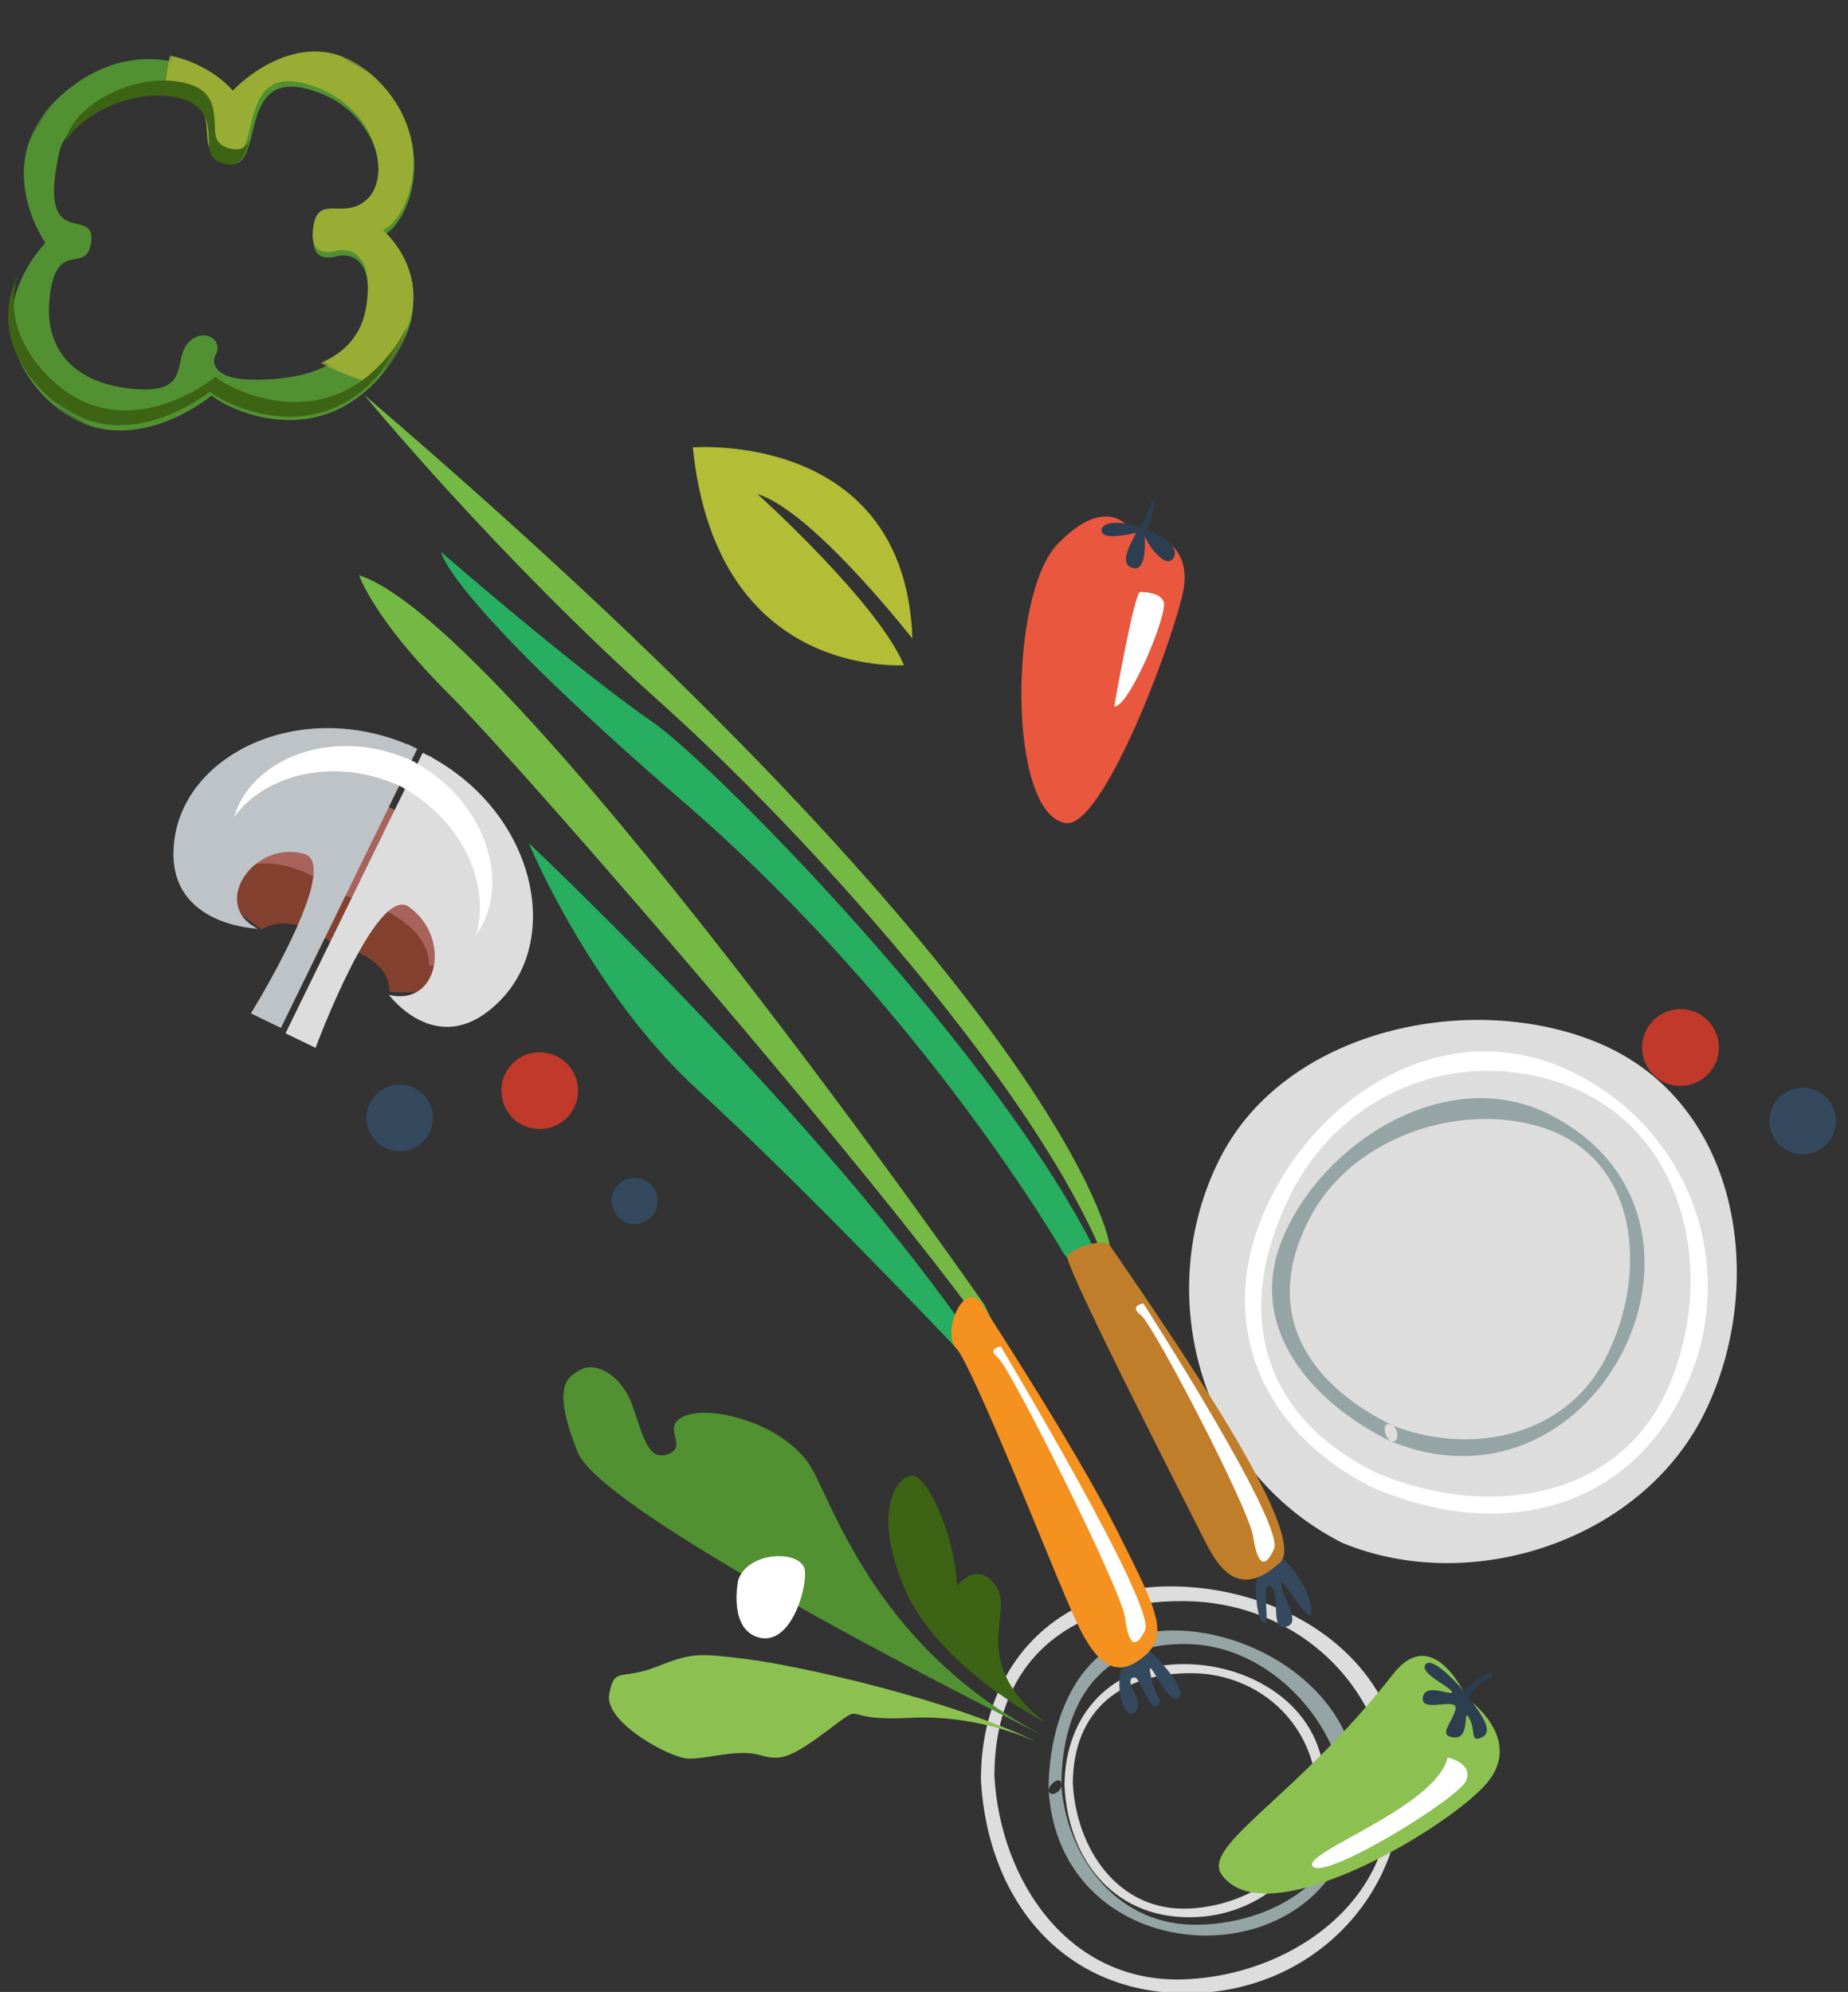 <?xml version="1.0" encoding="UTF-8"?>
<svg width="361px" height="389px" viewBox="0 0 361 389" version="1.1" xmlns="http://www.w3.org/2000/svg" xmlns:xlink="http://www.w3.org/1999/xlink">
    <rect x="0" y="0" width="361" height="389" fill="#333333" stroke="none"/>
    <!-- Generator: Sketch 58 (84663) - https://sketch.com -->
    <title>Artboard</title>
    <desc>Created with Sketch.</desc>
    <defs>
        <polygon id="path-1" points="0.004 0.034 83.318 0.034 83.318 87.146 0.004 87.146"></polygon>
        <polygon id="path-3" points="0.152 0.011 67.305 0.011 67.305 54.248 0.152 54.248"></polygon>
        <polygon id="path-5" points="0.729 0.426 72.303 0.426 72.303 48 0.729 48"></polygon>
    </defs>
    <g id="Artboard" stroke="none" stroke-width="1" fill="none" fill-rule="evenodd">
        <g id="side-4" transform="translate(142.102, 199.699) rotate(30) translate(-142.102, -199.699) translate(-62.398, 68.699)">
            <g id="Group-23" transform="translate(315.44, 175.943)">
                <path d="M23.136,8.114 C39.627,-1.11 59.97,1.694 72.528,15.609 C89.44,34.324 79.058,59.918 60.053,72.071 C40.737,84.413 19.064,73.566 7.823,56.455 C-3.651,36.609 3.62,19.021 23.136,8.114 M63.372,73.248 C82.301,61.155 88.534,37.319 77.676,18.083 C65.772,-2.984 39.091,-4.061 19.753,6.742 C-0.478,18.045 -5.31,39.018 5.911,58.417 C19.182,78.645 41.896,86.975 63.372,73.248" id="Fill-1" fill="#DDDDDD"></path>
                <path d="M31.16,19.729 C41.287,13.96 53.782,15.721 61.504,24.408 C71.895,36.108 65.516,52.102 53.842,59.7 C41.98,67.417 28.654,60.632 21.75,49.942 C14.7,37.536 19.166,26.545 31.16,19.729 M55.89,60.437 C67.51,52.877 71.343,37.979 64.663,25.955 C57.355,12.793 40.958,12.121 29.083,18.872 C16.644,25.933 13.677,39.039 20.571,51.166 C28.729,63.811 42.68,69.018 55.89,60.437" id="Fill-3" fill="#DDDDDD"></path>
                <path d="M20.033,51.448 C12.069,37.498 12.495,23.349 27.855,15.069 C40.757,8.111 58.161,12.771 67.392,23.374 C79.601,37.367 69.289,54.845 55.688,62.275 C42.447,69.527 27.564,62.742 19.851,51.188 C18.945,49.824 17.7,52.526 18.418,53.601 C39.368,85.012 88.684,56.565 70.593,23.521 C61.322,6.566 36.509,5.754 22.068,15.423 C8.614,24.461 11.32,41.206 18.236,53.334 C19.167,54.942 20.716,52.626 20.033,51.448" id="Fill-5" fill="#95A5A6"></path>
            </g>
            <g id="Group-20" transform="translate(301.015, 49.023)">
                <path d="M0.06,56.775 C-1.459,28.398 26.266,3.767 52.76,0.359 C83.325,-3.571 105.309,25.435 106.919,52.892 C108.552,80.555 85.206,106.41 58.243,109.918 C27.568,111.614 1.667,86.838 0.06,56.775" id="Fill-13" fill="#DDDDDD"></path>
                <path d="M15.553,56.365 C14.199,35.735 26.899,17.163 47.073,11.589 C74.212,4.082 95.109,26.645 98.204,51.167 C101.344,76.049 79.874,92.035 57.092,94.75 C31.459,96.388 17.148,80.753 15.553,56.365 M101.009,48.464 C97.936,24.058 76.804,6.44 52.073,7.762 C24.979,9.227 10.957,34.84 12.537,59.002 C14.19,84.301 33.103,99.175 58.168,97.575 C85.087,94.368 104.506,76.15 101.009,48.464" id="Fill-15" fill="#FFFFFF"></path>
                <path d="M55.273,85.149 C36.582,86.407 21.944,78.662 21.092,58.129 C20.365,40.873 34.129,24.834 49.949,20.527 C70.861,14.806 83.948,34.72 84.816,52.96 C85.655,70.702 70.955,82.986 54.909,85.206 C53.028,85.467 55.207,88.173 56.695,87.976 C100.343,81.953 95.629,15.063 51.751,17.201 C29.232,18.297 15.711,44.167 18.51,64.456 C21.12,83.348 40.089,89.113 56.321,88.024 C58.488,87.868 56.859,85.044 55.273,85.149" id="Fill-21" fill="#95A5A6"></path>
            </g>
            <path d="M186.002,164.384 C184.047,168.034 179.507,169.412 175.855,167.46 C172.202,165.504 170.824,160.966 172.773,157.31 C174.728,153.657 179.268,152.282 182.921,154.234 C186.573,156.187 187.954,160.724 186.002,164.384" id="Fill-27" fill="#C0392B"></path>
            <path d="M375.664,41.922 C375.77,46.063 372.501,49.506 368.361,49.618 C364.217,49.73 360.775,46.461 360.669,42.319 C360.561,38.178 363.823,34.738 367.966,34.623 C372.107,34.515 375.552,37.778 375.664,41.922" id="Fill-29" fill="#C0392B"></path>
            <path d="M402.516,42.454 C402.611,46.048 399.774,49.028 396.188,49.123 C392.599,49.218 389.619,46.39 389.521,42.8 C389.429,39.209 392.264,36.229 395.846,36.127 C399.439,36.033 402.422,38.864 402.516,42.454" id="Fill-31" fill="#34495E"></path>
            <path d="M210.186,172.359 C209.013,174.554 206.289,175.376 204.096,174.202 C201.904,173.034 201.08,170.307 202.25,168.118 C203.421,165.928 206.142,165.098 208.338,166.266 C210.53,167.443 211.357,170.164 210.186,172.359" id="Fill-33" fill="#34495E"></path>
            <path d="M164.109,182.202 C162.416,185.369 158.477,186.558 155.308,184.867 C152.148,183.177 150.953,179.238 152.646,176.071 C154.336,172.907 158.271,171.715 161.44,173.402 C164.607,175.099 165.799,179.035 164.109,182.202" id="Fill-35" fill="#34495E"></path>
            <g id="Group-19" transform="translate(212.363, 189.38)">
                <path d="M115,31.372 C115,31.372 19.531,37.492 8.68,28.864 C-2.168,20.232 -0.44,17.252 1.26,14.561 C2.967,11.865 8.535,11.501 13.399,15.625 C18.253,19.754 21.67,23.748 24.326,20.284 C26.969,16.817 19.723,16.469 23.629,11.976 C27.534,7.483 41.842,3.908 50.116,8.897 C58.384,13.887 79.352,32.79 115,31.372" id="Fill-39" fill="#529132"></path>
                <path d="M114.092,28.965 C114.092,28.965 90.8,30.059 77.45,20.087 C64.109,10.112 65.144,1.74 67.583,0.209 C70.035,-1.319 80.371,5.746 85.947,14.427 C85.947,14.427 86.813,7.919 92.627,10.722 C98.44,13.528 95.01,26.06 114.092,28.965" id="Fill-41" fill="#3D6314"></path>
                <path d="M48.397,34.861 C48.397,34.861 51.406,44.107 57.444,42.562 C63.472,41.02 61.175,30.351 58.834,26.842 C56.492,23.333 47.17,28.766 48.397,34.861" id="Fill-43" fill="#FFFFFF"></path>
                <path d="M115.092,33.053 C115.092,33.053 102.658,33.695 90.735,41.479 C78.818,49.26 82.106,42.435 78.346,51.215 C74.579,59.996 73.283,61.31 69.059,62.361 C64.833,63.419 60.562,68.178 57.459,69.89 C54.356,71.614 39.582,72.039 37.715,66.756 C35.854,61.473 38.321,63.392 42.998,57.535 C47.662,51.684 48.591,51.197 57.488,47.413 C66.384,43.632 95.833,34.219 115.092,33.053" id="Fill-47" fill="#8CC152"></path>
            </g>
            <g id="Group-10" transform="translate(81.769, 60.319)">
                <path d="M279,113.234 C276.935,109.389 268.289,105.836 265.797,107.09 C263.312,108.334 268.923,118.857 271.741,119.762 C274.553,120.656 267.17,112.955 269.664,112.969 C272.158,112.975 273.643,120.501 276.179,118.333 C278.734,116.165 272.57,113.55 271.209,111.577 C269.867,109.594 280.681,116.33 279,113.234" id="Fill-49" fill="#34495E"></path>
                <path d="M253.38,135.202 C253.38,135.202 265.75,137.8 265.029,140.707 C264.311,143.622 254.574,135.781 258.009,139.653 C261.438,143.516 262.273,142.396 262.24,143.78 C262.168,146.645 256.557,141.167 255.621,141.639 C254.779,142.062 254.688,142.878 257.451,144.557 C260.214,146.249 259.333,150.062 255.973,147.124 C251.38,143.113 251.273,136.392 253.38,135.202" id="Fill-51" fill="#34495E"></path>
                <path d="M220,84 L208.828,70.643 C208.828,70.643 178.422,33.293 0,0 C0,0 37.923,14.26 80.141,23.09 C122.356,31.924 199.974,57.61 220,84" id="Fill-53" fill="#74B944"></path>
                <path d="M234.56,88.992 L202.18,76.901 C202.18,76.901 154.748,49.331 94.046,37.714 C33.351,26.1 28.358,19.06 28.358,19.06 C28.358,19.06 62.005,25.633 81.135,27.204 C95.243,28.359 180.694,51.603 214.54,78.617 C248.396,105.629 234.56,88.992 234.56,88.992" id="Fill-55" fill="#27AE60"></path>
                <path d="M208.741,103.575 L193.751,93.294 C193.751,93.294 46.916,24.512 16.741,31.007 C16.741,31.007 23.345,36.965 43.732,42.379 C64.123,47.78 185.499,89.826 208.741,103.575" id="Fill-57" fill="#74B944"></path>
                <path d="M218.585,114.728 L194.028,103.616 C194.028,103.616 152.185,91.121 124.357,84.989 C96.523,78.866 71.585,59.728 71.585,59.728 C71.585,59.728 155.819,79.558 202.456,103.975 L218.585,114.728 Z" id="Fill-59" fill="#27AE60"></path>
                <path d="M209.328,71.077 C207.393,70.163 203.014,75.255 203.033,76.959 C203.061,78.667 248.79,108.202 253.856,111.551 C258.935,114.894 265.614,118.495 268.934,108.025 C271.17,100.974 234.979,83.327 209.328,71.077" id="Fill-61" fill="#C07E2B"></path>
                <path d="M193.129,93.4 C193.129,93.4 223.26,108.654 238.422,118.647 C253.582,128.641 258.178,131.402 254.342,138.883 C250.505,146.362 241.321,138.722 235.699,134.563 C230.064,130.405 197.309,104.53 193.273,103.438 C189.229,102.349 187.713,90.86 193.129,93.4" id="Fill-63" fill="#F5911E"></path>
                <path d="M220.519,77.564 C220.519,77.564 266.122,101.031 266.609,106.355 C267.125,112.019 264.068,109.022 261.813,106.214 C258.281,101.818 224.27,80.152 221.238,79.773 C218.187,79.394 220.519,77.564 220.519,77.564" id="Fill-65" fill="#FFFFFF"></path>
                <path d="M200.621,98.777 C200.621,98.777 252.378,127.478 252.727,132.679 C253.086,138.202 250.168,135.208 248.027,132.408 C244.669,128.038 204.235,101.395 201.27,100.946 C198.299,100.491 200.621,98.777 200.621,98.777" id="Fill-67" fill="#FFFFFF"></path>
            </g>
            <g id="Group-8" transform="translate(213.273, 0.612)">
                <path d="M10.753,7.425 C10.753,7.425 22.768,1.454 26.379,13.431 C29.986,25.41 35.508,61.137 28.95,63.624 C18.151,67.714 -2.882,30.597 0.33,17.34 C3.538,4.07 10.753,7.425 10.753,7.425" id="Fill-69" fill="#E9573F"></path>
                <path d="M12.667,6.243 C12.679,4.677 12.626,1.705 12.028,1.015 L12.48,0 C12.48,0 13.651,3.143 14.067,6.002 C14.18,6.005 21.124,4.935 21.309,8.055 C21.499,11.198 15.459,8.517 14.219,7.208 C14.219,7.208 18.164,12.873 15.661,13.819 C12.979,14.837 12.655,11.406 12.551,7.608 C12.551,7.608 9.757,10.365 7.89,10.956 C7.206,11.178 6.65,11.095 6.392,10.494 C6.056,9.714 6.841,8.716 7.893,8.081 C9.029,7.394 10.693,6.67 12.667,6.243" id="Fill-71" fill="#2C3E50"></path>
                <path d="M19.009,17.243 C20.757,16.313 22.494,15.68 23.847,16.529 C25.869,17.794 28.435,38.137 25.787,39.13 C25.787,39.13 17.995,17.782 19.009,17.243" id="Fill-73" fill="#FFFFFF"></path>
            </g>
            <g id="Group-7" transform="translate(369.44, 166.227)">
                <path d="M26.108,6.812 C26.108,6.812 40.57,7.936 37.597,20.195 C34.621,32.45 15.073,66.772 1.827,60.58 C-4.431,57.646 7.055,40.058 11.279,9.986 C13.08,-2.857 26.108,6.812 26.108,6.812" id="Fill-75" fill="#8CC152"></path>
                <path d="M28.668,18.72 C28.668,18.72 33.498,17.116 34.052,20.77 C34.598,24.426 20.024,51.38 16.509,50.34 C13.001,49.297 31.581,28.365 28.668,18.72" id="Fill-77" fill="#FFFFFF"></path>
                <path d="M26.391,6.551 C26.087,3.578 28.249,0.682 28.249,0.682 L27.844,0 C26.309,1.067 25.363,4.374 24.989,6.003 C24.527,5.827 24.084,5.66 23.616,5.481 C23.616,5.481 16.056,2.964 15.838,5.148 C15.613,7.318 22.227,6.453 22.974,7.204 C23.72,7.952 17.37,8.115 18.623,11.049 C19.876,13.984 24.635,7.074 25.331,9.936 C26.027,12.789 24.828,16.044 27.818,14.679 C30.809,13.318 26.04,8.415 28.524,10.002 C31.008,11.585 30.983,14.141 32.527,11.885 C33.821,10.002 30.859,8.33 26.391,6.551" id="Fill-79" fill="#2C3E50"></path>
            </g>
            <path d="M198.29,47.976 C188.737,44.262 167.295,36.609 157.965,38.67 C157.965,38.67 189.042,45.291 199.481,53.338 C193.198,57.177 166.545,70.446 142.481,37.103 C142.481,37.103 176.691,13.421 198.29,47.976" id="Fill-81" fill="#B3BD35"></path>
            <g id="Group-2" transform="translate(0, 5)">
                <g id="Group-85" transform="translate(0, 0.632)">
                    <mask id="mask-2" fill="white">
                        <use xlink:href="#path-1"></use>
                    </mask>
                    <g id="Clip-84"></g>
                    <path d="M19.221,69.343 C13.9,57.821 23.588,61.822 20.49,55.185 C17.622,49.025 12.524,62.783 6.443,43.332 C4.514,37.159 11.067,26.222 20.17,22.905 C27.159,20.364 28.994,24.222 31.249,27.567 C32.11,28.83 33.338,30.016 36.281,28.897 C43.079,26.308 28.519,12.382 42.117,8.543 C55.715,4.698 65.613,15.412 63.823,21.926 C62.035,28.432 54.189,25.516 57.914,33.155 C60.236,37.906 63.754,33.747 63.754,33.747 C63.754,33.747 69.295,28.35 73.918,40.228 C78.542,52.1 67.149,59.869 60.93,63.275 C54.71,66.678 52.734,63.966 52.741,62.643 C52.734,58.839 47.724,58.941 46.879,63.202 C46.041,67.464 51.877,71.051 43.54,75.513 C35.21,79.972 24.552,80.869 19.221,69.343 M56.017,69.684 C57.116,70.247 79.051,70.848 82.817,49.355 C86.42,28.795 69.414,25.812 69.414,25.812 C72.627,21.153 70.071,4.863 53.608,0.7 C35.414,-3.898 30.784,16.824 30.784,16.824 C23.76,14.236 7.125,15.52 1.213,33.737 C-4.699,51.954 12.992,60.13 12.992,60.13 C12.992,60.13 7.593,80.306 27.696,86.158 C47.922,92.047 56.017,69.684 56.017,69.684" id="Fill-83" fill="#529132" mask="url(#mask-2)"></path>
                </g>
                <g id="Group-88" transform="translate(15.599, 0)">
                    <mask id="mask-4" fill="white">
                        <use xlink:href="#path-3"></use>
                    </mask>
                    <g id="Clip-87"></g>
                    <path d="M2.66,23.091 C2.933,22.98 3.199,22.854 3.479,22.753 C10.543,20.223 12.397,24.058 14.677,27.385 C15.547,28.64 16.788,29.819 19.763,28.706 C26.633,26.133 11.918,12.287 25.662,8.471 C39.406,4.648 49.41,15.3 47.6,21.776 C45.794,28.245 37.863,25.345 41.628,32.94 C43.975,37.664 47.531,33.528 47.531,33.528 C47.531,33.528 53.131,28.163 57.805,39.972 C60.075,45.704 58.516,50.466 55.598,54.248 C59.043,54.045 62.51,53.508 65.926,52.642 C66.272,51.513 66.57,50.321 66.799,49.047 C70.441,28.605 53.255,25.639 53.255,25.639 C56.5,21.007 53.918,4.812 37.276,0.673 C18.887,-3.899 14.207,16.704 14.207,16.704 C10.924,15.515 5.558,15.152 0.152,16.897 C0.853,18.984 1.685,21.055 2.66,23.091" id="Fill-86" fill="#99AD35" mask="url(#mask-4)"></path>
                </g>
                <path d="M6.478,41.627 C6.641,35.271 12.521,26.513 20.293,23.59 C27.161,21.009 28.963,24.922 31.179,28.319 C32.022,29.597 33.232,30.803 36.121,29.668 C38.439,28.755 38.229,26.458 37.531,23.684 C37.494,24.987 37.013,26 35.652,26.535 C32.769,27.671 31.55,26.468 30.719,25.187 C28.491,21.793 26.695,17.88 19.821,20.464 C10.879,23.819 4.435,34.916 6.339,41.178 C6.382,41.336 6.428,41.475 6.478,41.627" id="Fill-89" fill="#3D6314"></path>
                <g id="Group-93" transform="translate(10.589, 38.999)">
                    <mask id="mask-6" fill="white">
                        <use xlink:href="#path-5"></use>
                    </mask>
                    <g id="Clip-92"></g>
                    <path d="M44.737,30.813 C45.851,31.367 67.998,31.956 71.801,10.8 C72.547,6.652 72.41,3.24 71.734,0.426 C71.912,2.573 71.811,5.003 71.322,7.76 C67.522,28.922 45.365,28.331 44.258,27.773 C44.258,27.773 36.084,49.787 15.663,43.989 C5.782,41.184 2.007,35.052 0.729,29.486 C1.287,35.678 4.415,43.701 16.138,47.029 C36.563,52.823 44.737,30.813 44.737,30.813" id="Fill-91" fill="#3D6314" mask="url(#mask-6)"></path>
                </g>
            </g>
            <g id="Group-4" transform="translate(91.48, 114.978)">
                <path d="M16.064,44.801 L25.131,45.774 C25.131,45.774 27.662,39.632 38.729,41.235 C38.729,41.235 49.332,37.501 52.814,43.827 C52.814,43.827 70.147,36.831 60.389,23.205 C50.634,9.567 -4.914,18.014 16.064,44.801" id="Fill-96" fill="#84412F"></path>
                <path d="M59.044,18.766 C48.95,5.738 -7.531,13.48 9.325,37.986 L14.858,38.508 C14.858,38.508 18.762,29.87 35.593,32.036 C35.593,32.036 51.783,26.716 57.048,35.545 C57.048,35.545 57.126,35.514 57.228,35.474 C61.4,32.1 65.043,26.493 59.044,18.766" id="Fill-98" fill="#A8635A"></path>
                <path d="M33.815,0.01 C33.519,0.039 33.222,0.07 32.929,0.096 C32.54,0.114 32.145,0.124 31.744,0.149 L31.744,0.225 C9.236,3.098 -4.711,23.093 1.468,38.779 C7.859,55.002 24.42,45.999 24.42,45.999 C13.918,46.759 14.986,31.319 24.96,28.837 C32.571,26.951 31.503,61.01 31.503,61.01 L33.803,60.843 L35.392,60.73 L38,60.544 L33.815,0.01 Z" id="Fill-100" fill="#BDC3C7"></path>
                <path d="M35.114,0.152 C35.408,0.136 35.708,0.124 35.998,0.111 C36.384,0.076 36.777,0.019 37.176,0 L37.191,0.063 C59.902,-0.327 76.49,17.553 72.527,34.053 C68.426,51.127 53.053,44.399 53.053,44.399 C62.64,41.548 58.094,28.587 47.857,27.559 C40.056,26.786 45.811,60.528 45.811,60.528 L43.515,60.689 L41.929,60.803 L39.305,61 L35.114,0.152 Z" id="Fill-102" fill="#DDDDDD"></path>
                <path d="M33.455,8.132 L33.449,8.081 C33.749,8.059 34.043,8.053 34.346,8.037 C34.649,8.011 34.94,7.976 35.24,7.951 L35.24,7.999 C48.907,7.776 59.622,16.137 61.943,25.735 C63.159,14.092 51.083,2.258 34.861,2.542 L34.861,2.481 C34.557,2.497 34.267,2.536 33.964,2.567 C33.661,2.583 33.367,2.587 33.067,2.609 L33.067,2.657 C16.968,4.695 6.669,18.119 9.493,29.481 C10.45,19.645 19.895,9.843 33.455,8.132" id="Fill-104" fill="#FFFFFF"></path>
            </g>
        </g>
    </g>
</svg>